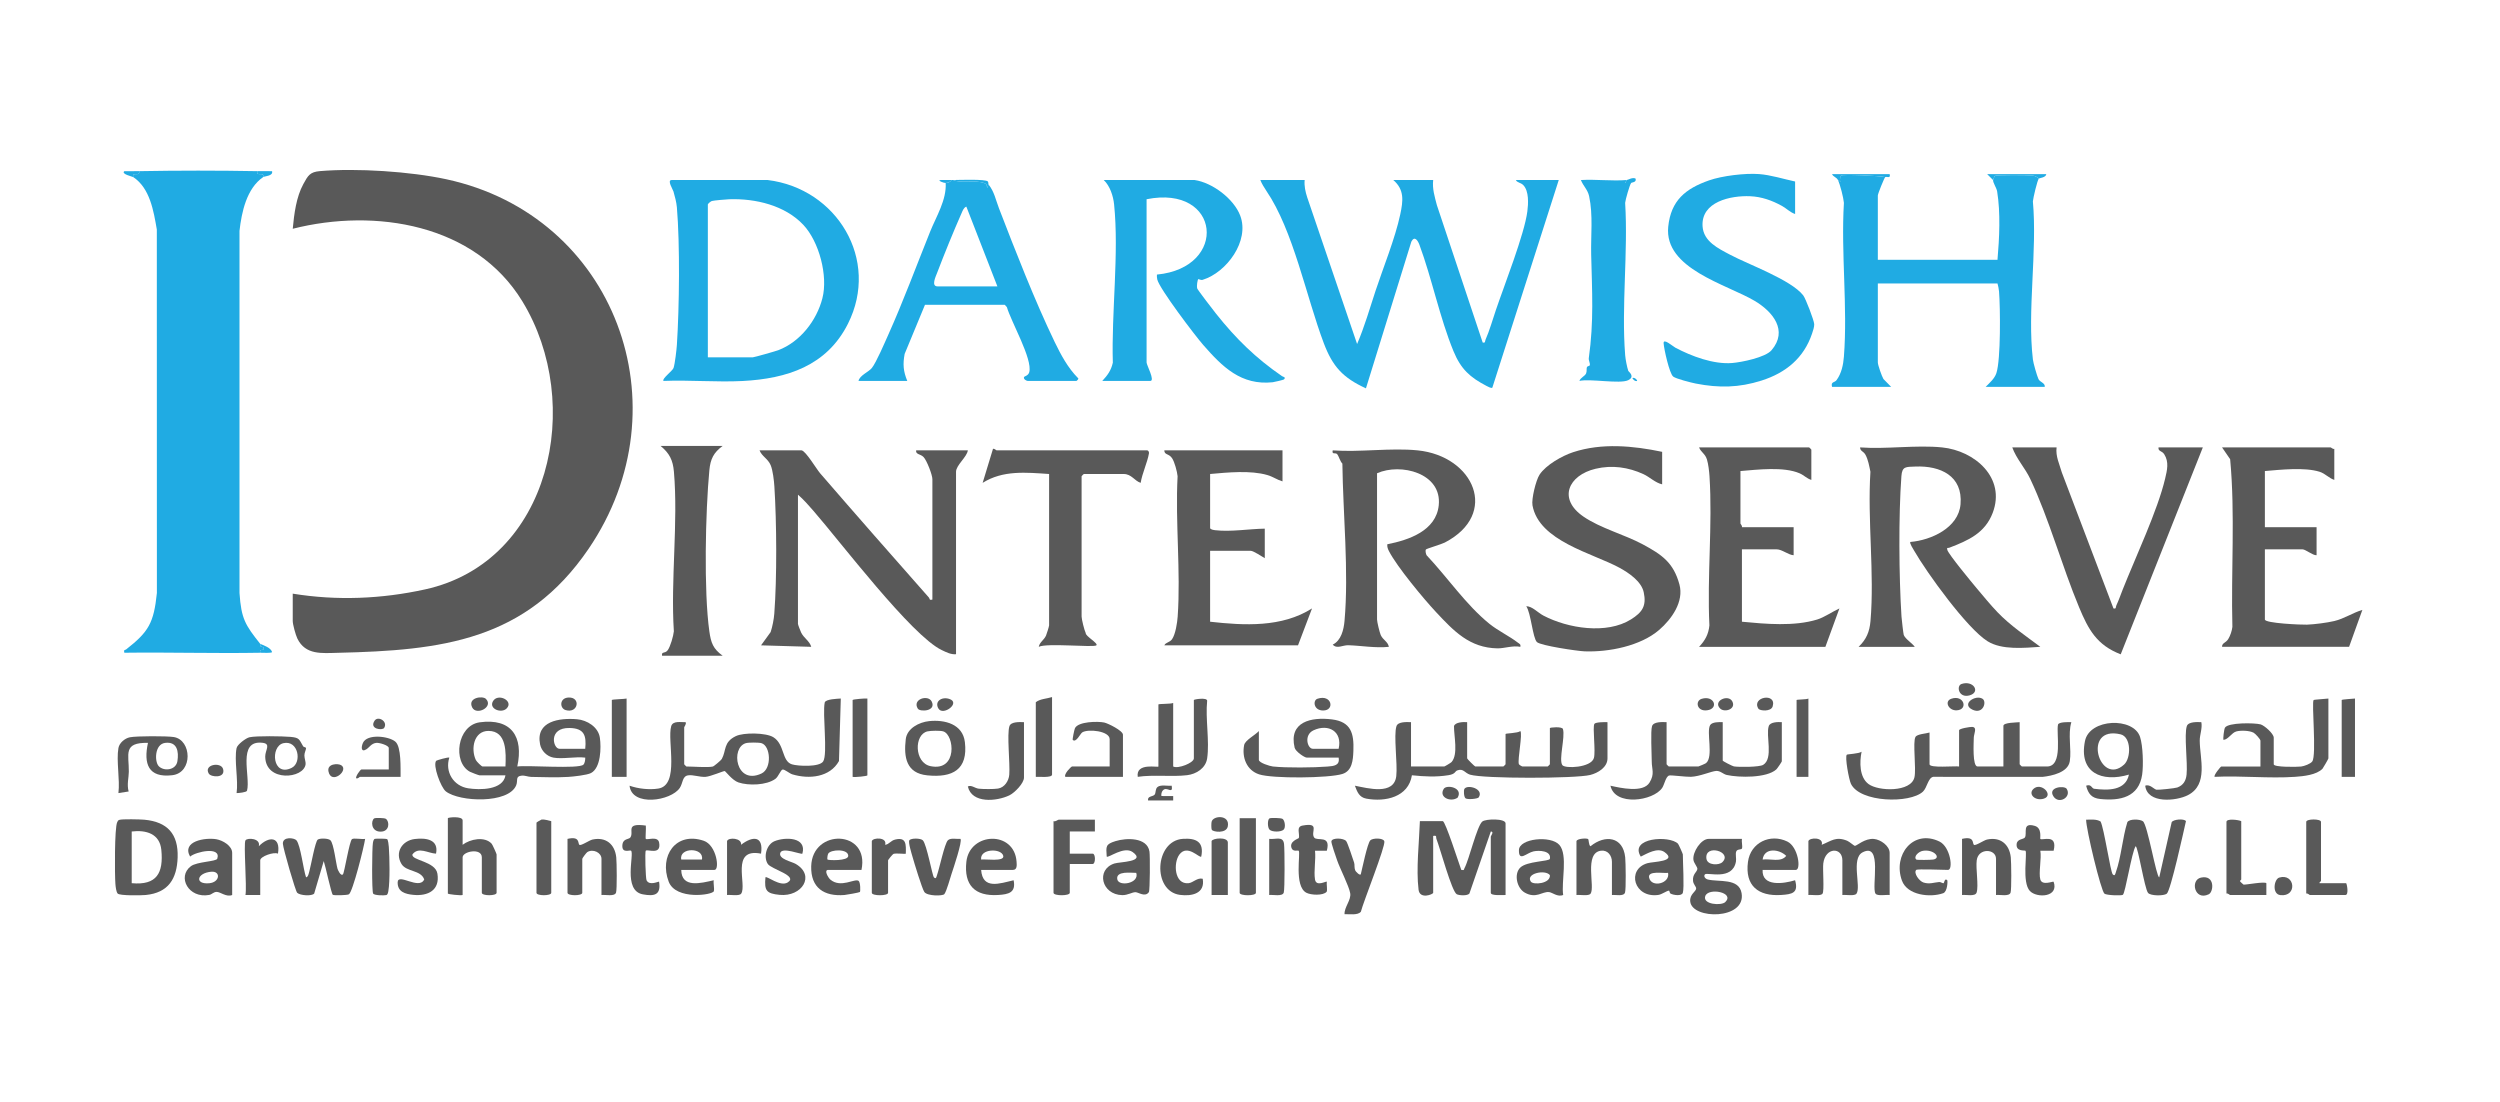 <svg xmlns="http://www.w3.org/2000/svg" xmlns:xlink="http://www.w3.org/1999/xlink" id="Layer_1" viewBox="0 0 7220.02 3181.52"><defs><style>      .st0 {        fill: none;      }      .st1 {        fill: #20abe3;      }      .st2 {        fill: #595959;      }      .st3 {        clip-path: url(#clippath);      }    </style><clipPath id="clippath"><rect class="st0" x="231.07" y="417.52" width="6757.87" height="2346.48"></rect></clipPath></defs><g class="st3"><g><path class="st2" d="M845.42,1714.48c127.36,20.75,256.52,15.35,382.32-12.32,363.61-79.96,460.97-537.46,280.75-832.07-136.63-223.36-424.63-269.75-663.05-209.41,3.97-42.41,10.08-91.81,30.68-129.27,13.42-24.4,18.89-34.81,48.06-37.26,106.26-8.95,260.69,1.05,364.98,23.58,487.2,105.24,691.53,655.45,410.47,1067.57-181.09,265.53-424.25,293.11-723.91,300.01-45.47,1.05-93.6,7.09-116.97-41.24-4.95-10.24-13.33-40.77-13.33-50.66v-78.93Z"></path><path class="st1" d="M743.03,494.31c-3.63,17.61,20.7-.55,17.07,17.07-47.96,32.83-62.33,101.3-68.44,155.54l.02,1045.6c5.05,74.71,16.6,92.43,59.89,147.02.23.29-.7,3.95,1.25,7.37.41.73,13.74,1.5,7.21,9.63-.63.78-11.74-1.64-8.45,8.6-130.67,2.39-261.79-1.76-392.48-.02-2.49-9.86,1.92-7.03,5.38-9.74,64.82-50.84,79.64-76.02,88.61-162.87l-.19-1049.63c-9.14-52.8-19.67-119.56-68.22-151.49-3.63-17.61,20.7.55,17.07-17.07,112.61-2.06,228.7-2.08,341.31,0Z"></path><path class="st1" d="M3767.86,519.91c-1.61,17.31,2.14,33.85,7.42,50.18l144.04,423.43c21.49-50.13,36.58-102.92,53.63-154.72,20.67-62.78,56.34-150.34,71.04-219.81,8.26-39.01,12.46-70.94-20.15-99.08h115.19c-2.86,25.61,4.4,48.24,10.67,72.52l132.29,396.8c8.69,1.8,6.01-3.36,8.32-8.54,10.93-24.5,20.95-59.13,29.87-85.51,24.04-71.13,82.24-218.26,90.8-284.64,2.91-22.57,4.93-58.46-11.61-75.8-7.5-7.86-18.17-6.88-21.43-14.84h123.72l-191.79,599.7c-2.83,2.64-13.37-3.24-16.79-5.02-47.43-24.81-73.88-47.98-95.55-100.69-39.48-96.03-62.11-209.57-98.29-307.08-4.3-11.59-13.82-27.36-23.27-8.91l-131.13,423.63c-66.45-30.44-96.11-62.73-121.6-130.12-51.21-135.41-87.61-325.11-166.19-440.55-5.65-8.31-13.74-21.5-17.19-30.95h127.99Z"></path><path class="st1" d="M5444.53,511.38c-2.36,1.66-21.33,47.93-21.33,53.33v185.59h345.57c5.39-62.27,9.1-135.38-.98-197.39-1.73-10.62-11.97-24.23-11.81-32.99.01-.65,4.43-11.58,4.97-11.95,4.46-3.08,96.12-2.42,108.32-1.07,8.15.9,12.89,3.86,18.97,8.75-4.4,4.43-16.59,56.79-17.25,65.95,12.96,143.74-16.64,316.54.05,456.8,1.24,10.44,11.64,46.71,16.05,56.28,4.24,9.2,19.6,11,18.21,22.52h-170.65c11.25-11.45,25.57-23.52,30.89-39.51,13.03-39.15,11.38-189.36,7.72-235.87-.65-8.22-2.5-15.44-4.48-23.26h-345.57v228.25c0,7.22,11.53,40.14,16.2,47.79l22.2,22.6h-170.65c-4.22-15.4,7.55-12.05,12.75-19.07,14.42-19.44,19.65-44.16,21.53-68.24,11.12-142.81-8.75-299.68,0-444-1.32-15.34-10.82-52.56-17.22-65.97,15.36,12.15,5.6-10.08,8.51-12.84,4.66-4.42,112.38.71,128.01,4.3Z"></path><path class="st1" d="M2217.05,519.91c199.62,24.49,325.02,229.83,231.77,415.22-61.18,121.64-176.26,158.5-304.1,165.2-74.84,3.92-153.24-3.32-228.43-.23-6.16-5.47,26-29.05,28.83-37.25,4.11-11.93,8.79-52.68,9.72-67.07,7.05-108.79,9.1-289.67-.02-397.1-1.26-14.82-5.79-31.26-9.84-45.62-1.71-6.07-19.33-33.15-5.24-33.15h277.31ZM2044.26,590.31v441.57h130.12c3.81,0,65.49-17.52,73.34-20.52,62.83-23.95,110.72-85.12,127.37-149.94,16.74-65.14-9.58-163.68-55.02-212.02-52.98-56.37-138.17-76.52-213.92-73.97-8.67.29-44.62,3.41-50.36,5.09-3.2.94-10.85,7.35-11.54,9.79Z"></path><path class="st2" d="M2315.18,1300.65c12.08,2.1,43.13,54.36,53.3,66.13,103.67,119.99,209.63,240.51,314.51,359.31,2.56,2.9-.3,8.12,9.76,5.46v-347.71c0-12.23-16.24-54.45-25.58-63.99-8.99-9.18-23.22-6.99-21.35-19.2h149.32c-2.41,19.1-34.13,42.96-34.13,61.86v526.89c-14.99,1.27-28.31-5.81-41.31-12.02-87.25-41.62-293.53-313.72-370.33-401.88-13.98-16.05-28.69-32.97-44.86-46.87v373.3c0,2.29,7.27,20.84,9.22,24.91,7.67,15.93,24.67,24.7,29.15,41.2l-145.01-4.27,27.76-38.34c5.23-16.03,9.29-36.75,10.56-53.42,7.82-102.64,6.82-263.73.23-367.03-1.07-16.79-4.44-46.79-10.79-61.72-7.92-18.62-25.46-25.38-32.05-42.63h121.59Z"></path><path class="st1" d="M3450.02,519.91c51.09,7.47,113.18,53.85,131.78,102.87,27.68,72.97-39.16,163.87-108.35,185.32-5.47,1.7-12-2.54-12.52-2.17-2.91,2.06-5.07,20.56-3.67,26.43,1.07,4.46,47.26,64.2,54.7,73.57,57.38,72.2,114.64,128.3,190.6,180.42,2.87,1.97,12.18,2.66,5.55,9.45-1.17,1.2-28.06,7.67-32.44,8.13-91.45,9.6-145.3-44.44-200.71-107.68-23.49-26.81-127.14-163.18-132.8-189.32-1.01-4.66-1.31-9.24-.97-13.96,207.44-19.71,184.5-260.5-29.84-217.6v471.43c0,7.53,25.23,53.33,10.67,53.33h-138.66c15.25-16.41,25.46-30.1,30.5-52.69-4.33-143.99,18.22-315.42,3.66-457.17-2.51-24.48-11.99-53.37-29.9-70.36h262.38Z"></path><path class="st2" d="M4094.24,1300.65c162.36,16.52,236.76,183.73,78.45,266.17-10.07,5.24-52.91,17.67-54.57,20.06-2.39,3.44-.27,12.4,1.8,16.6,59.93,63.35,113.87,143.39,181.59,198.11,24.95,20.16,58.01,35.7,82.1,54.42,4.74,3.69,8.85,4.27,7.11,12.04-21.48-4.43-46.49,4.74-65.88,4.42-80.48-1.32-126.04-49.67-177.39-104.54-36.09-38.57-112.77-131.02-135.8-175.62-3.5-6.77-5.85-12.58-5.13-20.45,61.98-12.25,140.83-38.78,148.59-112.41,9.83-93.31-110.01-123.14-178.2-92.66v422.37c0,6.46,7.38,37.57,10.64,44.83,6.54,14.56,20.93,19.09,23.47,34.08-39.21,4-79.33-3.45-117.3-4.64-15.84-.5-32.85,11.64-44.78-1.76,24.34-11.76,31.78-43.05,34.04-68.31,12.75-142.16-4.44-311.11-6.17-454.45-6.37-6.14-10.77-22.23-14.77-27.03-5.2-6.25-16.24,2.58-13.13-11.21,78.52,5.85,168.13-7.86,245.31,0Z"></path><path class="st2" d="M5608.78,1292.12c94.43,9.56,184.53,87.74,146.22,188.89-22.31,58.91-71.31,80.05-125.39,100.83-3.83,1.47-8.14-1.89-5.68,6.52,3.73,12.8,71.37,94.62,85.22,111.07,18.12,21.53,40.41,48.61,59.49,68.5,37.04,38.61,81.25,68.2,123.85,100.09-46.27,3.07-110.72,9.87-152.38-16.08-59.17-36.87-175.49-197.84-212.04-261.54-2.48-4.32-14.06-22.25-11.02-25.22,60.29-5.08,139.18-40.85,144.99-108.85,7.01-82.02-58.12-111.81-130.26-108.94-27.75,1.11-38.39-.95-40.51,27.73-8.43,113.86-7.06,290.83.26,405.41.43,6.71,5.3,49.8,6.5,53.11,4.25,11.73,24.8,24.03,31.83,34.42h-162.12c22.25-21.44,31.61-43.4,34.28-74.51,11.81-137.52-9.1-291.71-.19-431.01-3.28-15.86-6.57-35.41-14.53-49.5-5.85-10.36-15.21-9.82-15.3-20.93,75.83,5.62,162.23-7.55,236.78,0Z"></path><path class="st1" d="M2752.47,519.91c26.8,10.84,64.01-1.54,91,9.25,7.01,2.8,6.78,7.81,7.16,14.14l4.23-10.6c16.92,21.38,20.6,44.07,30.27,69.14,46.45,120.43,102.74,265.44,160.91,386.03,17.72,36.72,38.16,74.68,66.98,103.72,4.22,2.33-3.82,8.53-4.31,8.53h-140.79c-2.48,0-12.37-4.25-10.69-10.62.92-3.49,12.36-3.69,15.32-14.77,10.05-37.61-53.05-146.66-64.61-187.67l-6.08-6.72h-230.53s-58.71,141.8-58.71,141.8c-5.56,30.17-3.86,49.9,7.59,77.99h-140.79c3.2-16.01,29.18-25.76,38.49-37.32,12.7-15.76,37.68-74.3,47.57-96.33,43.37-96.59,82.35-202.03,120.71-297.33,17.98-44.68,47.81-91.7,44.94-140.71,6.78-.16,13.12-2.71,17.07-8.53,1.42-.03,2.84.02,4.27,0ZM2880.46,827.09l-89.64-230.37c-7.31,2.44-10.74,11.86-13.59,18.34-24.64,56.01-48.81,115.36-70.66,172.52-4.3,11.26-18.13,39.51,1.11,39.51h172.79Z"></path><path class="st2" d="M4800.31,1304.92v93.86c-19.76-4.46-35.9-21.06-53.85-29.35-43.78-20.23-91.07-26.9-138.34-15.65-78.9,18.76-109.65,86.86-35.25,138.05,49.23,33.87,118.67,51.91,171.44,80.27,55.71,29.94,88.79,52.87,105.92,115.89,13.43,49.4-22.22,99.79-58.4,131.09-53.77,46.51-145.43,64.62-215.71,62.01-20.03-.75-126.89-16.48-137.48-26.78-12.18-11.85-17.29-84.63-30.87-103.51,17.21-.23,32.85,18.24,49.71,27.08,70.53,37.01,182.66,54.96,252.89,10.92,32.58-20.43,45.32-38.95,36.67-78.63-6.8-31.17-43.04-55.85-70.2-70.59-77.98-42.3-232.15-76.75-250.99-179.97-3.36-18.43,9.85-72.52,20.31-88.61,18.34-28.23,65.63-54.75,97.05-65.07,82.67-27.15,173.12-18.64,257.11-1.01Z"></path><path class="st1" d="M5184.28,524.18v93.86c-14.14-4.51-24.79-16.11-38.32-23.54-28.61-15.71-58.53-26.4-91.62-27.8-56-2.36-141.99,15.73-137.32,86.99,2.87,43.79,45.27,63.73,79.35,81.87,53.84,28.66,175.67,72.18,211.22,117.29,7.17,9.09,31.35,72.35,31.87,83.34.38,7.97-3.61,19.48-6.25,27.31-23.76,70.46-75.41,113.13-145.95,135.6-64.95,20.7-123.16,21.7-189.97,8.58-12.59-2.47-57.1-13.67-65.15-20.18-10.98-8.88-26.59-79.69-27.62-96.18-.99-15.76,26.32,8.77,34.11,12.89,46.79,24.75,110.26,48.53,163.83,44.18,27.89-2.27,95.91-16.17,113.63-36.85,48.8-56.96,3.48-111.69-48.41-142.51-80.48-47.81-262.27-92.76-249.83-214.3,7.77-75.91,49.91-109.91,117.88-133.8,37.7-13.25,103.9-21.23,144.19-18.24,34.14,2.54,70.91,14.33,104.37,21.48Z"></path><path class="st2" d="M6741.5,1296.38v89.59c-15.3-4.87-26.44-18.51-42.6-23.53-43.76-13.59-112.26-5.82-157.92-2.07v162.12h149.32v81.06c-11.12.64-32.13-17.07-40.53-17.07h-108.79v202.65c0,11.06,106.48,15.45,121.55,14.89,21.56-.81,58-5.47,79.1-10.49,28.46-6.77,53.13-23.89,80.91-32.11l-38.38,106.63h-366.9c-.09-11.86,10.54-10.56,17.98-22.57,5.91-9.52,10.63-23.79,11.9-35.02-4.15-161,8.38-324.58-6.44-484.22l-23.44-34.16h313.58c1.41,0,6.48,5.65,10.67,4.27Z"></path><path class="st2" d="M3703.87,1300.65v89.59c-15.72-4.59-27.03-13.41-43.61-18.26-48.92-14.3-114.97-7.55-165.44-3.08v155.72c0,4.67,10.42,6.11,14.71,6.62,44.76,5.25,97.98-3.79,143.14-4.48v85.33c-8.15-4.82-32.83-21.33-40.53-21.33h-117.32v204.78c98.86,11.06,207.24,16.96,294.33-38.4l-40.49,106.66h-386.1c4.44-9.45,15.67-7.69,22.66-18.26,9.75-14.73,14.66-46.74,15.93-64.74,9.21-131.18-7.24-273.11-.23-405.45-1.33-13.42-8.67-41.29-16.05-52.2-9.36-13.84-22.18-8.71-22.31-22.5h341.31Z"></path><path class="st2" d="M5231.21,1385.98c-13.02-3.8-20.64-13.34-34.18-19.15-46.11-19.78-121.12-10.5-170.6-6.45v151.45c0,1.41,5.65,6.48,4.27,10.67h149.32v81.06c-15.38-.9-33.58-17.07-49.06-17.07h-100.26v209.05c68.35,6.55,150.99,14.09,217.55-6.43,20.7-6.38,44.13-22.96,64-31.94l-40.51,110.9h-364.77c17.35-18.33,27.23-36.18,29.81-61.91-6.95-141.08,9.39-291.05.25-431.05-.92-14.05-3.31-35-7.35-48.11-5.36-17.39-17.17-20.35-22.72-34.89h317.84c.45,0,6.4,5.95,6.4,6.4v87.46Z"></path><path class="st2" d="M5939.42,1292.12c-3.23,25.74,8.41,48.41,15.14,72.32l149.16,392.73c8.89,1.85,5.88-3.6,8.25-8.6,6.66-14.06,12.52-31.06,18.37-45.83,36.79-92.93,100.98-228.58,122.7-321,5.62-23.91,11.55-47.49-2.72-69.89-6.78-10.64-18.04-7.65-16.52-19.74h127.99l-237.16,597.56c-68.99-26.67-93.19-71.1-120.14-135.73-49.62-118.97-86.68-255.67-141.12-370.84-15.1-31.94-40.01-58.05-51.93-91h127.99Z"></path><path class="st2" d="M3313.5,1300.65c2.84.72,5.44,4.48,4.69,8.82-4.46,25.94-19.68,57.8-23.94,85.03-17.79-5.68-26.35-25.59-49.01-25.59h-115.19c-.45,0-6.4,5.95-6.4,6.4v405.3c0,7.56,7.9,39.84,11.95,47.78-.86,9.07,37.19,29.65,30.72,35.37-7.7,6.81-143.5-7.38-166.37,4.28,2.36-13.5,14.88-19.09,20.91-32.37,1.88-4.13,8.93-26.94,8.93-29.47v-437.3c-66.2-4.35-133.04-11.56-191.94,25.6l29.86-98.15c4.31-1.61,8.92,4.29,10.63,4.29h435.17Z"></path><path class="st2" d="M2086.93,1287.85c-26.25,19.52-35.21,37.72-38.32,70.47-11.28,118.53-16.3,349.68-.02,464.9,4.67,33.05,10.62,50.29,38.34,70.45h-174.92c-2.17-13.35,8.27-5.02,16.25-15.71,7.83-10.48,16.49-41.2,17.84-54.72-9.55-148.92,12.85-313.87.19-460.88-2.89-33.61-12.86-53.28-38.55-74.51h179.19Z"></path><path class="st1" d="M4697.92,519.91l-4.27,8.49,17.06.04c-4.25,5.55-16.38,47.97-17.25,57.41,8.79,142.89-11.08,298.41.03,439.77.95,12.14,5.26,34.31,9.02,45.66.53,1.62,21.05,16.26-.32,26.73-23.63,11.57-109.74-5-140.79,2.09,2.57-9.08,15.7-13.66,19.14-21.39,2.9-6.52.72-13.65,2.43-18.1,1.51-3.94,7.92-3.08,8.43-6.01,1.12-6.51-3.83-13.96-2.98-20,14.99-106.84,9.43-192.63,6.92-299.41-1.28-54.2,5.83-114.04-5.95-168.61-4.11-19.05-17.39-29.84-23.71-46.64,42.98-2.63,89.76,3.49,132.23-.02Z"></path><path class="st2" d="M4075.04,2085.65v127.99h95.99c1.24,0,19.1-10.54,21.2-12.93,19.57-22.3,6.54-75.39,6.93-103.65,3.38-11.69,27.79-12.43,38-11.41v104.53c0,1.66,21.81,23.46,23.46,23.46h81.06c.45,0,6.4-5.95,6.4-6.4v-87.46c0-2.17,35.95-2.17,42.64-8.51,7.04,7.83-8.06,80.19-4.37,95.18.63,2.56,9.35,7.19,10.8,7.19h72.53c.45,0,6.4-5.95,6.4-6.4v-104.53c0-1.99,35.32-5.22,37.74,2.79,7,23.11-12.74,88.35-1.75,104.14,7.47,10.73,82.96,7.68,91.11-20.35,5.64-19.4-4.33-89.41,1.48-98.77,3.22-5.18,30.39-5.33,37.8-4.87v104.53c0,25.97-27.69,42.44-50.14,47.98-42.53,10.49-306.99,11.13-346.77-.91-15.09-4.57-19.32-19.23-37.22-12.18-6.82,2.68-4.57,10.37-24.92,13.67-36.2,5.86-69.59,3.98-105.77.25-9.99,62.99-76.48,77.69-131.68,67.47-20.43-3.78-26.25-19.25-33.01-37.34,37.77,7.38,112.94,28.31,119.53-27.66,4.14-35.18-8.17-118.37.61-144.45,4.49-13.36,30.58-11.83,41.96-11.37Z"></path><path class="st2" d="M1598.43,2188.05c-18.83-3.51-34.84-19.29-38.66-38.18-13.6-67.24,55.69-77.08,106.83-72.67,28.77,2.48,61.45,22.32,65.86,53.62,3.97,28.19,3.03,86.56-25.57,101.69-11.44,6.05-50.9,10.25-65.61,11.18-33.21,2.1-73.24.71-107,.03-10.07-.2-18.11-4.88-28.63-3.58-17.94,2.22-9.18,14.07-14.93,27.9-22.27,53.56-163.26,48.42-203.1,17.52-14.42-11.18-38.61-76.29-27.82-88.48,1.29-1.46,35.42-11.32,37.85-9.01-13.2,40.84,11.82,81.89,54.38,88.54,33.43,5.22,100.66,5.6,107.76-37.37h-74.66c-2.23,0-24.18-8.32-28-10.4-50.99-27.72-36.94-133.86,28.38-142.82,91.68-12.57,126.93,41.94,108.43,127.59,29.06-4.24,177.52,7.88,190.93-5.27,4.35-4.27,5.48-14.2,5.31-20.3-27.37-3.53-65.96,4.8-91.73,0ZM1690.16,2162.45c3.86-38.54-3.12-58.99-44.71-60.01-62.91-1.55-48.5,60.01-29.95,60.01h74.66ZM1459.78,2213.64c1.61-38.88,4.41-102.65-49.04-102.76-42.21-.09-51.7,51.64-36.52,84,2.3,4.89,16.69,18.76,19.43,18.76h66.13Z"></path><path class="st2" d="M5832.77,2085.65v121.59c0,.45,5.95,6.4,6.4,6.4h72.53c47.45,0,26.12-96.36,31.82-120.88,1.89-8.13,31.21-7.56,38.55-7.08-10.57,35.56,1.01,77.85-4.49,112.79-5.11,32.48-51.28,42.09-78.53,45.19l-315.88-.17c-14.99,2.83-17.54,31.39-29.75,42.78-37.42,34.9-181.84,31.76-207.93-22.64-5.72-11.93-18.08-78.08-11.86-84.09,1.56-1.51,35.14-2.77,42.62-8.54-6.01,29.75-6.57,73.25,19.87,93.2,28.28,21.34,123.03,24.38,132.84-19.46,5.58-24.9-5.51-102.17,2.97-116.48,5.05-8.52,30.67-9.44,40.59-12.74v91.73c0,11.7,73.18,4.4,85.33,6.4v-104.53c0-4.97,31.32-10.01,37.32-9.82,16.37.5,5.28,20.07,5.14,30.98-.18,14.56-4.49,83.37,10.87,83.37h74.66v-117.32c0-10.1,38.94-9.59,46.93-10.67Z"></path><path class="st2" d="M2059.2,2213.64c2.5-.65,23.19-17.72,25.33-21.6,13.65-24.81,4.04-48.47,40.56-66.1,22.46-10.84,86.96-10.13,108.31,3.1,33.18,20.56,23.88,69.29,53.83,78.42,17.2,5.25,79.14,8.49,90.12-8.45,13.65-21.06-2.51-137.83,4.52-170.4,3.26-9.58,35.87-10.58,46.37-11.23l-5.27,180.53c-26.14,47.02-85.99,53.09-134.72,38.4-8.43-2.54-22.66-15.15-28.09-13.85-5.86,1.4-12.03,20.42-20.72,26.81-25.71,18.89-77.82,20.15-106.79,10.4-17.88-6.02-37.12-32.31-39.66-32.91-2.81-.66-41.17,15.86-55.21,16.75-18,1.14-36.05-6.74-50.91-4.26-16.77,2.8-14.3,22.45-23.64,36.28-25.57,37.88-138.51,54.91-145.06-6.41,24.72,8.74,56.68,12.41,82.93,8.27,62.82-9.91,25.07-138.33,37.37-180.22,4.82-16.41,28.46-11.01,41.78-11.5,2.52,5.96-4.25,12.74-4.25,14.91v106.66c0,.45,5.95,6.4,6.4,6.4,18.14,0,63.08,3.56,76.79,0ZM2153.94,2146.26c-44.71,13.01-28.93,122.14,45.07,87.74,31.08-14.45,26.48-80.04.1-87.74-7.96-2.32-37.2-2.32-45.16,0Z"></path><path class="st2" d="M4348.08,2584.81c-8-.3-42.66,2.96-42.66-6.4v-162.12c0-2.38,10.54-14.88.05-14.91l-61.84,179.22c-5.8,6.94-28.71,5.73-36.35,2.07-14.35-6.87-48.73-134.57-58.62-159.14-2.61-6.49,2.53-11.5-9.62-9.38v164.25c0,4.3-38.67,20-42.22-8.86-7.38-60.1,1.77-137.15,3.82-198.06h66.13c7.55,0,47.01,123.9,53.39,140.78,9.64,1.77,6.78-.49,9.48-5.42,12.92-23.61,35.84-121.46,51.3-134.24,9.84-8.14,67.15-9.24,67.15,5.29v206.92Z"></path><path class="st2" d="M6066.48,2372.5c10.29,20.13,28.52,145.86,35.11,152.59,6.41,6.56,7.37-1.43,8.96-5.92,15.65-44.03,19.15-99.58,33.3-144.86,5.92-9.69,35.62-9.1,44.87-2.52,13.62,9.7,38.75,162.11,47.22,161.87l35.93-159.31c5.19-8.24,35.51-10.8,41.2-2.99-6.19,27.35-44.04,200.62-55.37,209.61-8.6,6.83-46.78,6.68-54.09-2.23-10.27-12.52-28.96-134.78-35.93-134.77-11.17,16.45-29.66,135.63-36.83,140.28-4.49,2.91-46.86,1.5-53.15-3.32-10.2-7.82-53.16-186.8-52.96-213.72,13.92.17,29.21-2.29,41.75,5.28Z"></path><path class="st2" d="M4813.11,2085.65v121.59c0,.45,5.95,6.4,6.4,6.4h85.33c1.22,0,20.31-8.18,22.26-9.79,22.22-18.37.25-90.1,11.83-109.72,5.46-9.25,26.48-9.04,36.31-8.48v110.92c0,1.82,28.37,16.2,32.24,16.82,14.66,2.36,73.74,2.26,84.62-4.49,30.25-18.77,6.9-84.43,16.1-111.89,4.09-12.21,26.93-12.12,37.69-11.37v113.06c0,1.42-13.06,20.85-16.06,23.54-28.05,25.1-107.45,23.73-142.83,15.89-10.75-2.38-18.62-12.44-30.64-11.66-14.42.94-46.93,15.94-72.88,16.98-14.16.56-57.88-5.46-63.21-3.71-9.64,3.17-13.61,26.59-19.93,35.78-26.24,38.21-136.38,53.52-149.35-6.38,29.21,6.54,94.09,21.32,112.75-8.89,15.78-25.54,6.5-38.15,6.52-61.38.01-20.71-3.76-88.03.89-101.86,4.49-13.36,30.59-11.83,41.96-11.37Z"></path><path class="st2" d="M3635.61,2111.25v83.19c0,8.54,31.86,18.28,40.52,19.21,39.08,4.19,118.15,3.37,158.03.15,18.04-1.45,35.98-2.87,31.83-25.76h-91.73c-7.18,0-32.83-17.94-35.34-28.64-17.69-75.26,48.15-89.1,107.4-81.81,55.91,6.88,64.22,40.55,62.28,91.2-1.03,26.85-3.55,57.55-31.7,66.42-39.38,12.41-202.01,13.77-240.55,1.16-35.9-11.74-50.14-48.7-43.27-84.49,2.74-14.27,32.1-28.9,42.54-40.63ZM3865.99,2162.45c11.61-49.99-29.54-73.42-72.53-53.34-28.85,13.48-17.54,53.34-2.13,53.34h74.66Z"></path><path class="st2" d="M6724.43,2017.39v172.79c0,1.72-15.6,28.43-16.94,29.83-17.24,18-54.71,21.75-79.1,23.46-75.44,5.27-156.44-3.81-232.45.02-4.08-3.79,17.36-29.84,19.18-29.84h113.06v-74.66c0-4.03-14.72-20.31-19.74-22.92-12.24-6.37-36.46-7.14-49.62-3.77-13.86,3.55-22.74,22.92-37.28,24.53-1.98-2.3,1.5-30.84,4.18-35.31,9.16-15.3,85.16-14.11,102.58-9.58,11.01,2.86,38.28,26.7,38.28,38.52v76.79c0,9,68.55,7.76,79.02,6.5,8.95-1.08,27.2-7.75,32.23-14.7,12.84-17.76-2.44-171.21,3.97-177.34,1.55-1.48,36.39-3.31,42.63-4.31Z"></path><path class="st2" d="M5222.68,2429.09c3.36-10.88,45.11-11.77,38.44,10.68,27.95-11.08,40.6-25,73.5-11.69,6.59,2.66,19.7,14.73,22.45,14.72,5.48,0,28.94-22.37,54.94-19.91,19.27,1.82,45.32,20.12,45.32,40.33v121.59c-9.94-1.37-35.34,3.85-40.8-4-12.34-17.74,21.33-150.02-37.56-119.13-33.74,17.7-3.56,99.28-17.36,119.13-5.46,7.85-30.86,2.63-40.8,4v-100.26c0-38.27-49.14-38.71-55.1,8.91-2.15,17.19,3.39,79.29-2.22,87.35-5.46,7.85-30.86,2.63-40.8,4v-155.72Z"></path><path class="st2" d="M344.68,2367.78c8.06-2.76,60.02-1.57,71.91-.48,67.31,6.21,98.6,41.45,96.46,108.73-1.97,61.98-26.79,102.29-92.17,108.74-13.08,1.29-75.49,2.35-81.06-4.18-4.45-5.22-5.92-20.26-6.52-27.61-2.08-25.34-2.73-163.6,5.27-178.52,1.73-3.23,1.79-5.21,6.11-6.69ZM380.39,2550.68c72.51,6.67,92.06-29.37,85.54-96.21-4.56-46.74-43.87-58.11-85.54-53.12v149.32Z"></path><path class="st2" d="M883.87,2533.59c6.16.08,8.28-13.05,9.7-17.96,4.22-14.55,16.76-86.06,24.21-90.97,6.56-4.32,30.7-3.81,36.58,2.16,9.49,9.65,15.76,65.77,20.35,82.11.82,2.93,9.26,22.62,15.74,16.15,4.09-4.08,18.78-97.03,26.24-101.8,5.56-3.55,29,1.18,37.8-.58-3.02,22.36-35.76,153.35-46.86,160.04-4.86,2.93-43.02,3.71-46.44,1.5-4.24-2.75-21.67-84.97-26.21-97.55l-27.62,93.9c-6.74,8.1-40.87,5.77-49.08-2.25-5.28-5.15-40.83-128.87-41.34-141.51-.88-21.78,33.12-17.3,39.22-9.97,12.02,14.46,19.93,85.17,27.72,106.7Z"></path><path class="st2" d="M5030.7,2422.69c-1.45,8.01,2.15,20.58.29,27.28-1.39,5-13.87.91-16.87,9.46-2.67,7.61.94,20.04-.74,29.12-10.36,55.78-82.79,29.72-89.36,36.55-4.88,5.06.17,12.92,8.33,14.94,31.69,7.86,89.84-4.84,97.4,39.48,13.16,77.12-142.98,76.6-148.35,24.1-2.2-21.52,17.24-28.63,17.12-37.93-.07-5.27-8.01-11.74-9-21.35-2.09-20.24,11.65-25.7,12.48-34.85.51-5.63-10.01-16.55-11.34-26.06-3.1-22.2,21.63-60.75,44.06-60.75h95.99ZM4974.18,2489.93c30.69-30.22-52.12-54.08-45.99-9.9,2.7,19.44,36.24,19.5,45.99,9.9ZM4982.7,2605.11c28.23-27.92-49.06-42.43-57.85-17.25-8.53,24.43,46.47,28.51,57.85,17.25Z"></path><path class="st2" d="M6024.77,2269.13c15.16-5.75,15.88,7.92,23.16,8.84,39.4,5,90.75,6.12,100.45-40.91-78.61,23.34-145.54-5.46-126.92-97.1,13.26-65.28,140.16-69.57,159.04-11.71,8.42,25.8,9.94,82.09,6.11,108.6-9.46,65.47-63.55,76.69-121.32,70.64-24.6-2.58-34.55-15-40.53-38.36ZM6134.4,2208.08c20.34-18.58,21.2-79.99-10.3-87.38-112.94-26.5-61.09,152.58,10.3,87.38Z"></path><path class="st2" d="M3486.28,2190.18c-4.2,28.36-31.17,45.41-58.07,48.59-44.23,5.23-96.79-1.97-142.43,4.72-6.24-42.33,59.71-25.95,59.71-29.84v-179.19c0-2.14,36.66-1.08,42.66-4.27v183.45c13.77,7.69,59.73-10.49,59.73-23.46v-168.52c0-2.03,38.4-8.18,38.4,2.13-5.42,51.23,7.3,117.08,0,166.39Z"></path><path class="st2" d="M1336.05,2439.76c21.54-16.55,63.72-25.26,84-2.96,2.21,2.43,14.12,29,14.12,30.69v110.92c0,9.29-42.66,9.29-42.66,0v-102.39c0-28.2-55.46-17.43-55.46,0v108.79c-5.88,1.94-42.66-2.05-42.66-4.27v-217.58c0-2.38,42.66-6.98,42.66,6.4v70.39Z"></path><path class="st2" d="M4860.04,2578.41c-3.19,10.23-27.02,7-35.55,2.2-3.04-1.71-2.45-8.7-4.77-8.45-6.92.75-20.28,10.98-30.38,12.41-70.45,9.98-92.89-73.43-31.82-91.63,16.33-4.87,88.62-4.19,49.5-32.16-19.81-14.17-50.14,4.22-68.47,13.14-34.14-54.62,82.77-62.27,107.51-37.25,1.81,1.83,13.98,29.13,13.98,30.82,0,21.87,4.41,96.8,0,110.92ZM4817.39,2520.84c-14.42,1.85-59.55-7.3-54.71,13.95,6.89,30.25,61.2,16.78,54.71-13.95Z"></path><path class="st2" d="M670.51,2584.81c-16.72,6.86-33.82-9.01-44.8-9.01-8.93,0-13.97,7.38-21.53,8.78-59.6,11.09-93.44-52.29-53.03-82.87,17.81-13.47,73.53-13.26,76.36-21.88,12.04-36.68-62.75-20-78.5-5.94-25.11-44.74,43.88-55.6,75.7-50.18,18.37,3.13,45.8,18.83,45.8,39.5v121.59ZM609.95,2517.55c-42.52,3.81-47.98,37.28-5.54,33.25,31.36-2.98,33.49-35.75,5.54-33.25Z"></path><path class="st2" d="M3914.56,2514.96c.58,1.3,11.81,14.37,15.4,10.14,4.37-17.11,18.93-89.44,27.62-98.27,6.92-7.04,37.48-7.22,40.39,2.79,3.98,13.71-60.87,175.63-67.74,203.39-9.09,11.32-33.98,6.33-47.16,7.26-1.25-20.25,19.76-41,16.34-60.78-3.56-20.61-29.35-70.52-37.76-94.84-3.11-9-17.74-50.37-16.56-55.2,2.58-10.67,34.8-9.36,42.52-.62,4.3,4.87,19.41,51.41,23.06,62.26,2.49,7.41-.66,13.67,3.9,23.88Z"></path><path class="st2" d="M4514.49,2584.83c-16.17,6.58-31.2-7.45-40.76-8.52-19.67-2.21-36.98,20.01-69.83,1.76-23.41-13-32.25-53.97-13.4-72.44,19.35-18.95,84.04-17.53,85.59-25.44,4.62-23.53-30.98-24.9-47.2-21.46-20.26,4.29-43.01,31.65-42.19-3.79.78-33.59,92.21-42.9,116.77-14.84,25.3,28.91,5.04,107.35,11.03,144.73ZM4421,2546.04c7.08,10.51,57.43,6.03,55.08-18.72-13.27-16.97-70.89-4.76-55.08,18.72Z"></path><path class="st2" d="M2487.96,2512.29h-95.99c-13.39,0-.05,22.77,6.13,28,30.24,25.58,70.58-4.34,81.6,3.66,5.53,4.53,5.36,30.48,3.77,32.13-1.58,1.63-39.22,8.26-44.61,8.7-58.65,4.71-97.67-20.44-96.09-82.97,2.78-109.98,169.72-105.83,145.19,10.48ZM2389.82,2482.4c2.23,2.31,59.96,4.68,59.93-10.64-.04-21.19-50.72-18.7-57.82-6.44-2.14,3.7-3.45,15.69-2.11,17.08Z"></path><path class="st2" d="M3196.19,2473.87c-2.08-30-3.6-35.68,25.61-44.76,30.35-9.44,91.23-11.71,97.85,30.09,1.92,12.12,1.57,112.38-1.71,117.23-10.52,15.55-29.99.43-38.49.2-9.52-.25-22.41,8.88-38.49,8.52-60.06-1.36-76.44-73.78-22.73-91.33,15.46-5.05,92.94-4.39,52.91-33.04-25.43-18.2-70.22,18.12-74.96,13.09ZM3281.51,2520.84c-14.31.28-59.4-6.62-54.81,18.59,3.99,21.93,64.69,12.18,54.81-18.59Z"></path><path class="st2" d="M5090.42,2512.29c-2.57,49.38,60.64,40.04,93.84,29.84,10.36,36.6-7.81,40.52-40.56,42.6-65.8,4.17-104.72-26.68-95.57-95.54,7.45-56.03,64.46-82.7,113.59-58.86,31.8,15.43,40.32,81.97,24.69,81.97h-95.99ZM5090.45,2482.4c22.17-3.11,52.83,9,68.16-10.64-20.39-20.09-63.58-24.65-68.16,10.64Z"></path><path class="st2" d="M1967.47,2512.29c.68,53.73,57.23,38.17,93.83,29.88-1.61,9.1,2.38,23.79.29,31.5-3.06,11.29-109.73,26.53-130.34-27.29-28.14-73.51,19.91-145.68,101.16-118.23,37.14,12.55,46.69,84.14,31.05,84.14h-95.99ZM2027.2,2482.42c7.21-36.04-66.99-35.97-59.73,0h59.73Z"></path><path class="st2" d="M5534.12,2512.29c-8.6,8.81,8.66,32.63,21.09,36.48,17.43,5.39,29.16-.07,45.12-1.5,4.32-.39,9.31,3.68,12.43,3.56,2.29-.08,3.15-16.54,10.94-8.64,1.47,1.49.82,32.87-11.68,37.37-37.1,13.34-103.7,6.37-119.28-36.55-26.76-73.74,32.65-149.41,108.41-112.68,31.8,15.42,40.31,81.97,24.69,81.97-12.94,0-88.52-3.28-91.73,0ZM5534.11,2482.4c1.7,1.77,43.34,1.01,49.05,0,24.16-4.31,2.36-30.28-29.55-25.28-12.38,1.94-28.1,16.36-19.5,25.29Z"></path><path class="st2" d="M5666.38,2422.69c36.55-8.46,29.34,12.51,34.18,17.07,4.29,4.04,28.61-13.13,38.1-15.17,38.37-8.23,64.44,13.29,68.52,51.41,1.51,14.11,2.45,92.48-.61,101.81-4.04,12.32-31.05,5.42-42.07,7v-104.53c0-29.55-50.94-31.9-55.68,4.05-3.21,24.33,5.98,74.1-.38,93.48-4.04,12.32-31.05,5.42-42.07,7v-162.12Z"></path><path class="st2" d="M1638.96,2422.69c36.55-8.46,29.34,12.51,34.18,17.07,4.29,4.04,28.61-13.13,38.1-15.17,38.37-8.23,64.44,13.29,68.52,51.41,1.51,14.11,2.45,92.48-.61,101.81-4.04,12.32-31.05,5.42-42.07,7v-104.53c0-17.87-24.22-29.66-40.83-19.48-2.9,1.78-14.63,17.56-14.63,19.48v98.13c0,9.29-42.66,9.29-42.66,0v-155.72Z"></path><path class="st2" d="M2833.54,2512.29c4.26,58.08,53.78,39.12,93.83,29.88,7.19,35.79-14.36,40.68-44.84,42.58-67.44,4.19-99.05-28.82-91.66-95.94,9.46-85.88,138.97-91.29,145.01.22.6,9.1,2.16,23.26-10.61,23.26h-91.73ZM2833.55,2482.4c10.69-2.11,67.81,7.12,63.92-10.53-5-22.71-68.28-21.57-63.92,10.53Z"></path><path class="st2" d="M3162.04,2367.23v34.13h-72.53v63.99h66.13c8.72,0,8.72,29.86,0,29.86h-66.13v83.19c0,9.4-46.93,9.4-46.93,0v-206.92c5.44,2.33,12.64-4.27,14.93-4.27h104.53Z"></path><path class="st2" d="M2683.28,2082.6c45.56-4.74,97.18,8.63,103.32,60.66,9.39,79.62-35.6,103.4-108.74,95.94-60.48-6.17-68.23-51.9-62.01-104.57,3.68-31.15,38.68-49.03,67.42-52.02ZM2678.73,2112.16c-39.44,8.78-38.62,90.76,8.58,100.49,79.03,16.28,69.15-91.02,36.55-100.51-8.87-2.58-35.69-2.08-45.13.03Z"></path><path class="st2" d="M4552.87,2429.09c2.39-7.75,30.13-8.8,33.62-5.86,2.34,1.98,1.47,17.99,6.89,20.77,41.63-34.08,93.97-28.46,100.22,32.08,1.5,14.54,2.63,92.07-.54,101.74-3.89,11.88-27.36,5.74-37.8,7v-95.99c0-17.76-12.01-34.48-31.64-31.97-49.65,6.35-16.38,104.46-29.95,123.97-5.46,7.85-30.86,2.63-40.8,4v-155.72Z"></path><path class="st2" d="M2697.05,2533.62c6.52,6.74,7.31-1.5,8.93-5.95,6.81-18.69,21.88-91.1,31.45-100.83,7.83-7.96,25.57-3.03,36.4-4.17,6.14,6.23-20.87,86.49-25.52,100.37-4.39,13.1-14.54,50.74-20.98,59.13-4.53,5.9-49.43,6.06-57.84-6.09-6.55-9.46-29.68-85.5-34.32-102.2-2.44-8.76-12.86-41.63-8.89-47.13,4.83-6.69,32.52-6.33,38.86.1,11.2,11.34,27.43,102.13,31.93,106.78Z"></path><path class="st2" d="M342,2160.31c2.6-14.79,18.58-28.11,32.97-31.02,19.23-3.89,106.71-3.92,126.77-.73,52.17,8.29,56.16,103.22-4.39,110.3-69.51,8.12-83.1-33.14-70.02-93.47-73.12-1.42-54.73,32.74-55.29,83.37-.21,18.53-6.05,36.16-.54,57.08l-29.5,4.6c4.81-38.98-6.49-93.17,0-130.12ZM458.31,2212.56c14.95,15.86,49.84,12,54.04-14.12,4.51-28.1-.63-57.44-35.58-52.97-30.34,3.88-30.81,53.99-18.46,67.09Z"></path><path class="st2" d="M683.3,2160.31c2.18-10.21,26.97-28.82,37.16-31.1,19.74-4.42,95.94-3.14,118.76-1.1,26.52,2.38,24.53,7.61,36.15,27,1.83,3.06,8.46,2.75,8.52,5.53.11,4.86-4.82,12.92-4.78,21,.04,8.73,4.2,18.83,3.52,25.11-4.55,42.49-115.72,53.09-116.67-21.53-.24-19.07,17.62-37-7.78-40.02-74.5-8.86-33.74,97.88-44.76,138.35-1.29,4.72-24.42,7.02-30.12,6.89,5.43-37.2-7.32-95.78,0-130.12ZM818.65,2146.26c-39.01,8.62-31.98,99.66,24.08,71.09,29.8-15.19,19.03-80.61-24.08-71.09Z"></path><path class="st2" d="M3243.1,2243.51h-166.39c-5.37-7.73,17.05-29.86,19.2-29.86h108.79v-78.93c0-23.86-62.84-30.29-79.23-19.51-5.71,3.75-17.7,30.84-27.4,21.61-1.25-1.19,4.5-30.09,6.5-33.99,9.89-19.32,65.86-20,84.24-16.22,10.78,2.21,54.29,23.52,54.29,35.3v121.59Z"></path><path class="st2" d="M2317.29,2465.34c-3.17,3.38-58.44-20.24-63.93-1.97-5.31,17.67,32.99,24.77,44.86,31.74,57.54,33.78,17.51,95.53-46.59,89.25-37.8-3.7-44.82-11.79-40.95-50.72,4.23-4.68,42.43,28.18,64.02,14.95,31.59-19.36-47.22-38.02-57.38-53.6-13.31-20.42-3.52-56.03,19.31-65.53,30.42-12.66,94.21-12.62,80.67,35.88Z"></path><path class="st2" d="M1259.24,2465.34c-22.59-.88-50.68-21.18-68.19,2.27-3.62,17.65,66.4,19.39,72.22,55.59,7.68,47.77-27.13,65.33-69.68,61.16-23.26-2.28-45.62-8.77-45.17-36.11.48-28.62,62.27,23.13,76.72-8.39-9.64-28.01-51.58-21.11-65.79-44.97-19.77-33.19,2.05-67.35,38.44-71.81,32.38-3.98,69.98,1.13,61.46,42.26Z"></path><path class="st2" d="M6698.83,2550.68h76.79c1.82,0,8.87,34.13-2.13,34.13h-102.39c-1.41,0-6.48-5.65-10.67-4.27v-206.92c0-9.29,42.66-9.29,42.66,0v170.65c0,1.3-5.4,3.27-4.27,6.4Z"></path><path class="st2" d="M2957.26,2085.65v159.99c0,16.52-27.19,44.18-42.44,51.44-36.34,17.3-108.15,24.41-119.72-25.8,10.6-5.1,19.99,5.26,31.91,6.49,13,1.34,42.91,1.64,55.32-.39,18.85-3.08,31.04-22.21,32.45-40.09,2.58-32.68-7.3-117,.53-140.26,4.49-13.36,30.59-11.83,41.96-11.37Z"></path><path class="st2" d="M6357.54,2085.64c3.25,18.27-4.77,35.99-4.68,53.34.29,52.22,25.68,126.67-34.16,157.43-33.67,17.3-117.37,25.34-123.28-27.28,13.57-5.44,25.08,10.33,32.58,11.6,5.45.92,53.71-4.07,60.05-6.43,17.44-6.49,24.91-19.31,26.79-37.2,3.56-33.83-7.55-115.49.72-140.07,4.48-13.32,30.61-11.88,41.97-11.38Z"></path><path class="st2" d="M6472.72,2371.5v168.52c0,1.05-3.99,2.37-3.36,5.48.14.68,9.53,9.36,10.22,9.38,9.21.27,60.31-9.58,65.69-4.21l-.02,34.15h-104.53c-1.41,0-6.48-5.65-10.67-4.27v-206.92c0-10.61,35.69-5.8,42.66-2.13Z"></path><path class="st2" d="M3797.73,2540.02c3.59,21.87,31.99,3.91,34.1,6.41-1.3,6.8,2.52,25.57-.68,29.2-9.89,11.24-45.13,9.81-58.71,2.47-35.82-19.38-15.61-115.23-21.82-121.12-2.08-1.97-15.97,3.63-20.37-7.14-8.29-20.27,20.31-27.79,20.84-29.73,3.2-11.81-8.52-32.31,10.35-35.82,52.77-9.81,22.51,18.59,33.86,34.43,8.43,11.76,49.11-9.03,36.58,38.13l-34.15-.02c2.93,25.48-3.99,58.88,0,83.19Z"></path><path class="st2" d="M1865.1,2384.28c1.16,6.78-1.65,36.83-.04,38.44,4,4,34.81-9.26,38.51,10.7,6.97,37.68-33.33,18.2-38.51,23.39-3.02,3.02-.43,80.11,2.14,85.35,8.44,17.23,34.82,2.59,36.25,4.28,6.08,38.6-13.91,42.7-47.14,36.42-58.32-11.01-23.55-116.49-33.86-126.05-3.07-2.85-26.26,8.89-25.1-14.93,1.02-21.07,18.91-17.14,23.13-23.25,11.65-16.87-16.72-42.64,44.62-34.35Z"></path><path class="st2" d="M5892.5,2540.02c5.3,18.68,36.61,4.52,38.37,6.42,16.12,45.07-48.36,47.97-68.48,26.78-23.7-24.95-6.96-110.58-12.76-116.2-2.14-2.07-27.65,3.08-25.59-19.18,1.45-15.63,19.86-13.32,23.84-19.22,7.61-11.28-9.46-44.74,28.77-33.43,21.63,6.41,14.32,35.95,15.82,37.54,5.41,5.74,50.58-16.39,38.44,34.12l-38.42-.02c3.98,22.02-5.4,64.17,0,83.19Z"></path><path class="st2" d="M3469.2,2473.87c-4.88,5.5-40.05-37.37-63.29-5.7-17.81,24.27-14.39,86.71,26.65,82.49,13.18-1.36,25.26-16.76,40.92-12.77,7.44,42.59-31.21,51.09-65.75,46.53-80.18-10.57-73.54-156.08,8.27-161.85,38.99-2.75,61.88,9.29,53.21,51.3Z"></path><path class="st2" d="M3038.32,2013.13v223.98c0,9.79-38.39,5.81-46.93,6.4v-215.45c12.17-9.93,31.71-10,46.93-14.93Z"></path><path class="st2" d="M3627.07,2362.97v215.45c0,9.4-46.93,9.4-46.93,0v-215.45h46.93Z"></path><path class="st2" d="M1809.62,2017.39v226.12h-42.66v-221.85c0-2.14,38.25-2.74,42.66-4.27Z"></path><path class="st2" d="M2505.03,2017.39v221.85c0,2.21-36.77,6.2-42.66,4.27v-221.85c0-2.14,37.5-5.27,42.66-4.27Z"></path><path class="st2" d="M2517.83,2429.09c3.36-10.88,45.12-11.78,38.44,10.68,11.59-1.1,15.54-11.99,29.54-15.27,32.3-7.57,30.78,15,30.17,40.88-1.73,1.76-27.51-2.11-35.6.67-2.69.92-15.62,17.3-15.62,18.51v93.86c0,9.4-46.93,9.4-46.93,0v-149.32Z"></path><path class="st2" d="M1592.03,2371.5v206.92c0,9.29-42.66,9.29-42.66,0v-202.65c0-.87,13.98-8.93,14.84-8.99,9.75-.73,18.62,2.83,27.82,4.72Z"></path><path class="st2" d="M2099.73,2429.09c3.65-11.75,43.55-9.11,40.5,10.64,33.81-26.03,65.33-26.35,57.65,25.64-89.38-17.8-39.89,90.33-57.35,115.44-5.46,7.85-30.86,2.63-40.8,4v-155.72Z"></path><path class="st2" d="M708.9,2426.96c5.34-8.37,45.01-6.18,38.44,17.06,29.21-30.02,63.73-28.87,55.44,21.36-11.57-5.9-51.22,7.88-51.22,19.18v100.26h-42.66c4.52-22.35-5.96-148.51,0-157.85Z"></path><path class="st2" d="M6801.22,2017.39v226.12h-38.4v-221.85c0-1.93,34.42-3.66,38.4-4.27Z"></path><path class="st2" d="M5222.68,2017.39v226.12h-34.13v-221.85c0-1.72,28.88-1.18,34.13-4.27Z"></path><path class="st2" d="M3499.08,2429.09c2.69-8.74,46.93-12.94,46.93,4.27v151.45h-46.93v-155.72Z"></path><path class="st2" d="M1117.86,2423.29c3.08,1.92,4.7,17.69,5.07,22.69,2.18,30.08,3.6,99.26-1.34,127.22-.62,3.49-1.72,10.8-5.95,11.78-6.89,1.6-34.29,1.1-37.96-4.16-4.2-6.02-3.35-131.58-.71-146.51.61-3.47,1.73-10.83,5.95-11.79,4.21-.96,32.79-.58,34.96.77Z"></path><path class="st2" d="M1156.87,2243.51h-117.32c-1.12,0-5.75,6.05-10.64,4.25-3.55-3.94,11.81-25.58,14.91-25.58h78.93v-61.86c0-7.85-27.49-15.84-35.91-14.92-14.32,1.57-20,12.88-28.39,18.32-15.84,10.27-15.76-5.89-10.28-18.25,11.83-26.66,73.58-19.93,93.3-3.86,18.19,14.83,15,78.86,15.42,101.91Z"></path><path class="st2" d="M3665.47,2584.81v-162.12c19.48,2.29,39.91-9.32,42.87,14.73,1.91,15.52,2.31,130.91-.8,140.4-4.04,12.32-31.05,5.42-42.07,7Z"></path><path class="st2" d="M6582.36,2534.49c46.05-13.82,53.23,56.6,3.27,50.59-24.85-2.99-18.19-46.11-3.27-50.59Z"></path><path class="st2" d="M6356.38,2534.52c41.06-8.89,36.92,41.13,22.51,48.16-41.18,20.08-54.2-41.3-22.51-48.16Z"></path><path class="st2" d="M3315.63,2311.77c-2.57-13.33,14.56-10.71,19.15-17.11,3.78-5.27,1.27-15.97,8.13-21.74,9.03-7.59,29.48-2.54,41.01-3.79,3.98,24.09-10.99,5.69-21.28,10.46-6.87,3.19-9.79,12.07-8.59,19.36l34.13.04-.02,12.78h-72.53Z"></path><path class="st2" d="M3499.7,2396.48c-1.8-2.89-1.55-18.55-.65-22.89,3.89-18.87,53.17-21.51,46.93,12.65-3.99,21.85-42.21,16.79-46.27,10.24Z"></path><path class="st2" d="M3707.11,2396.05c-7.47,7.18-33.21,7.34-40.6.03-6.22-6.16-6.25-28.8-.4-32.5,3.52-2.22,33.56-1.59,37.9,1.34,6.63,4.47,9.73,24.76,3.09,31.13Z"></path><path class="st2" d="M1080.7,2363.58c3.52-2.21,29.81-1.57,33.75,1.25,11.02,7.85,11.07,36.93-15.19,36.98-28.6.06-28.2-32.17-18.56-38.23Z"></path><path class="st2" d="M1403.32,2018.39c23.09,23.26-27.58,49.25-39.7,24.59-13.88-28.27,29.95-34.41,39.7-24.59Z"></path><path class="st2" d="M1462.97,2046.22c-15.18,14.95-51.07,1.1-39.72-20.28,13.85-26.11,62.01-1.67,39.72,20.28Z"></path><path class="st2" d="M5078.25,2046.65c-21.15-33.99,53.47-47.39,41.27-6.66-4.83,16.11-37.22,13.16-41.27,6.66Z"></path><path class="st2" d="M4914.25,2018.27c36.67-11.23,50.68,28.51,15.81,33.09-29.95,3.93-34.99-27.21-15.81-33.09Z"></path><path class="st2" d="M1641.76,2014.46c36.51-1.79,28.29,47.24-8.32,36.24-17.44-5.25-18.19-34.94,8.32-36.24Z"></path><path class="st2" d="M5664.86,1975.34c34.07-11.51,55.69,23.21,24.07,32.66-32.44,9.7-39.89-27.32-24.07-32.66Z"></path><path class="st2" d="M3804.73,2018.02c41.88-14,50.92,34.09,16.42,33.92-27.78-.13-30.18-29.32-16.42-33.92Z"></path><path class="st2" d="M4169.52,2278.25c8.29-13.24,56.95-3.74,40.19,25.3-19.71,14.29-55.53-.79-40.19-25.3Z"></path><path class="st2" d="M5725.47,2018.03c13.44,8.46,1.68,46.5-29.26,31.36-33.2-16.24,9.16-44.02,29.26-31.36Z"></path><path class="st2" d="M4270.71,2302.69c-2.79,4.48-32.12,7.18-38.1,2.94-5.02-3.55-6.03-23.12-3.35-27.37,8.54-13.57,56.89-.42,41.46,24.43Z"></path><path class="st2" d="M2650.7,2046.65c-17.11-27.34,29.56-41.59,40.03-20.75,14.23,28.34-33.78,30.73-40.03,20.75Z"></path><path class="st2" d="M5635.07,2018.1c36.78-12.96,50.18,31.49,16.04,33.35-23.74,1.3-36.62-26.1-16.04-33.35Z"></path><path class="st2" d="M5968.66,2278.26c14.76,23.56-22.2,45.74-38.03,22.07-18.32-27.41,31.5-32.5,38.03-22.07Z"></path><path class="st2" d="M5872.21,2278.7c22.6-21.73,60.63,18.64,30.08,27.91-24.94,7.57-45.45-13.13-30.08-27.91Z"></path><path class="st2" d="M2710.44,2046.64c-12.28-19.63,7.65-35.26,30.5-28.35,35.29,10.68-16.81,50.23-30.5,28.35Z"></path><path class="st2" d="M985.54,2210.01c23.15,14.74-29.11,58.01-36.97,17.56-4.38-22.52,27.8-23.4,36.97-17.56Z"></path><path class="st2" d="M4967.77,2046.19c-22.09-21.91,24.06-42.55,35.28-20.3,11.29,22.39-22.64,32.84-35.28,20.3Z"></path><path class="st2" d="M603,2234.26c-15.87-26.31,35.16-34.91,41.27-13.36,7.74,27.31-34.81,24.07-41.27,13.36Z"></path><path class="st1" d="M5755.97,519.91l-17.04-17.04,170.63.02c-.52,9.89-19.77,11.19-21.33,12.76-6.08-4.89-10.82-7.85-18.97-8.75-12.2-1.35-103.86-2.01-108.32,1.07-.53.37-4.96,11.3-4.97,11.95Z"></path><path class="st1" d="M5308.01,519.91c-3.8-7.96-13.9-9.43-17.06-17.02l166.36-.02c3.86,14.13-9.31,6.07-12.78,8.51-15.64-3.6-123.35-8.72-128.01-4.3-2.91,2.76,6.85,24.99-8.51,12.84Z"></path><path class="st2" d="M1109.43,2102.21c-5,8.09-44.28,3.56-27.47-21.07,9.95-14.58,39.11,2.25,27.47,21.07Z"></path><path class="st1" d="M2854.87,532.71l-4.23,10.6c-.38-6.34-.15-11.34-7.16-14.14-26.99-10.79-64.21,1.59-91-9.25,16.58-.21,94.17-3.16,100.39,4.18,2.13,2.52,1.1,7.49,2,8.62Z"></path><path class="st1" d="M751.57,1859.54c10.93,4.55,30.42,11.14,34.17,23.42.08,3.94-28.25,2.07-34.17,2.18-3.28-10.23,7.83-7.82,8.45-8.6,6.53-8.14-6.79-8.91-7.21-9.63-1.95-3.42-1.01-7.07-1.25-7.37Z"></path><path class="st1" d="M743.03,494.31c14.16.26,28.48-.21,42.64.02,4.01,14.21-21.36,14.16-25.58,17.04,3.63-17.61-20.7.55-17.07-17.07Z"></path><path class="st1" d="M401.73,494.31c3.63,17.61-20.7-.55-17.07,17.07-2.24-1.48-35.85-8.79-25.58-17.04,14.16-.23,28.48.24,42.64-.02Z"></path><path class="st1" d="M4697.92,519.91c4.49-.37,16.36-8.62,25.58-4.24,3.77,11.5-11.27,10.81-12.78,12.78l-17.06-.04,4.27-8.49Z"></path><path class="st1" d="M2748.21,519.91c-3.95,5.82-10.29,8.38-17.07,8.53-5.62.13-22.15-6.19-17.04-8.49,11.33-.24,22.77.16,34.11-.04Z"></path><path class="st1" d="M4727.79,1100.09c-5.34,2.84-14.87-6.83-12.8-8.45,5.34-2.84,14.87,6.83,12.8,8.45Z"></path></g></g></svg>